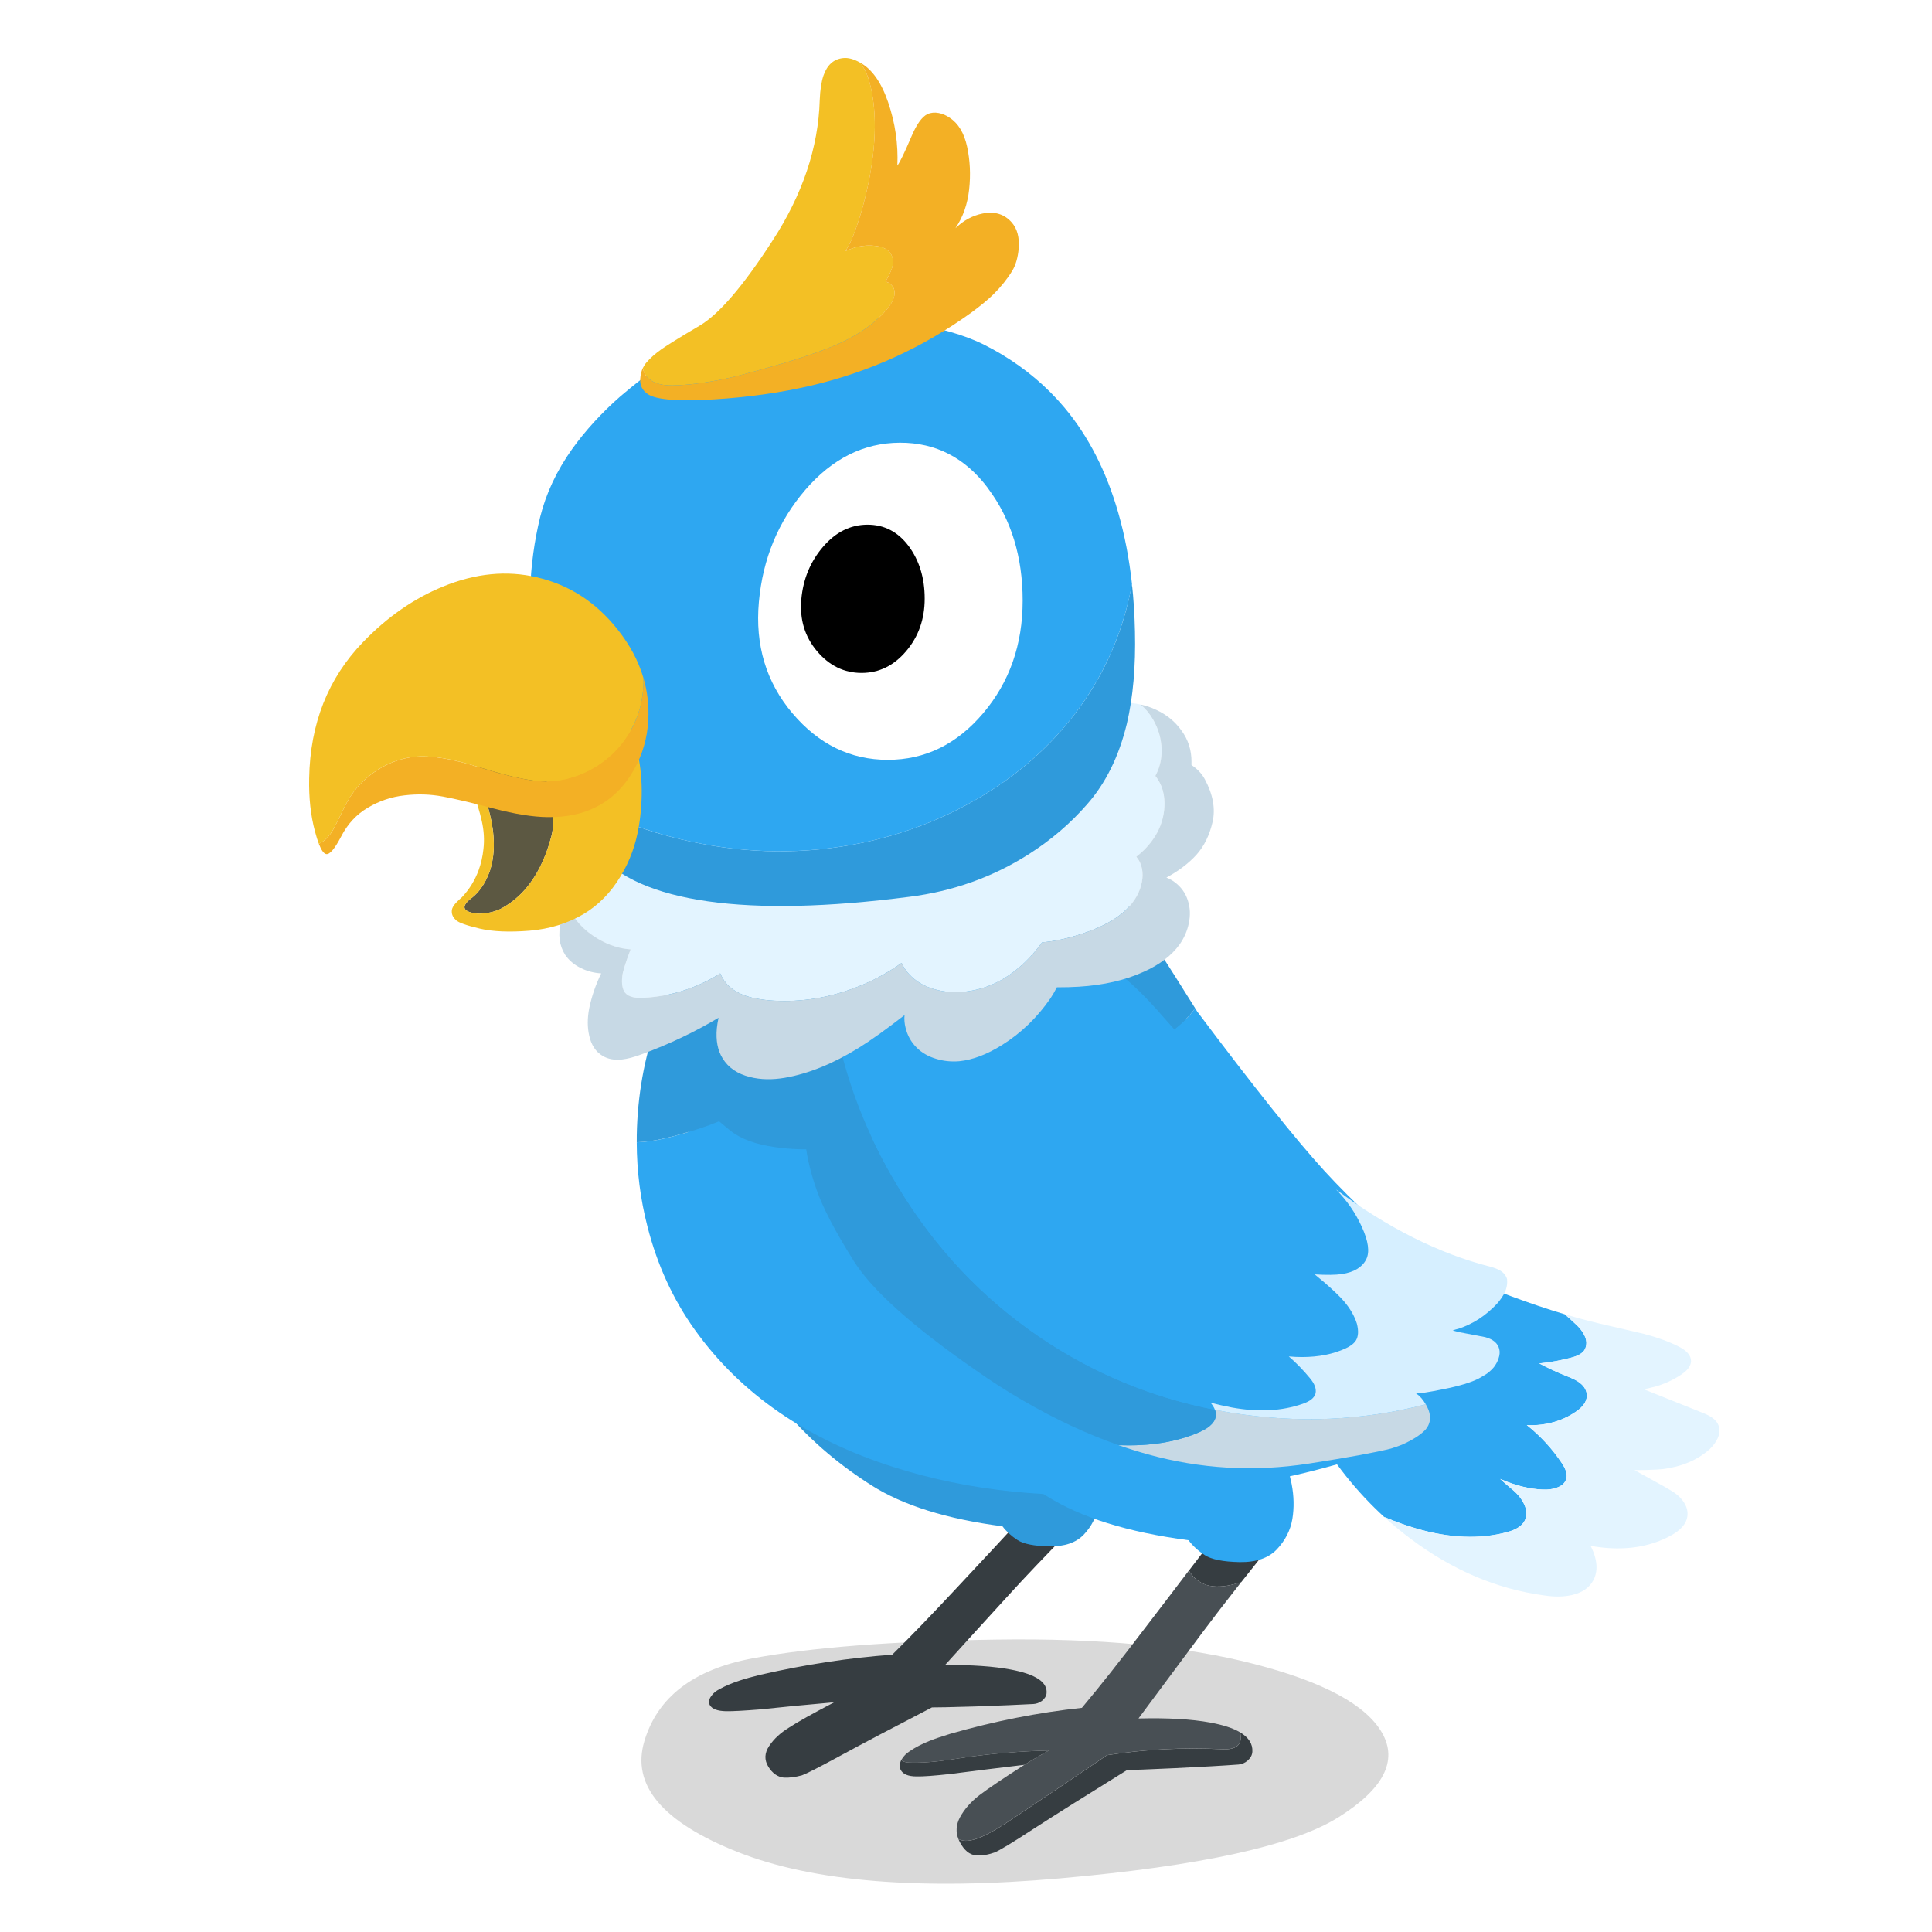 <svg fill="none" height="200" viewBox="0 0 200 200" width="200" xmlns="http://www.w3.org/2000/svg"><path d="m0 0h200v200h-200z" fill="#fff"/><path d="m138.538 188.137c4.671-2.925 6.185-5.836 4.544-8.732-1.644-2.904-6.036-5.281-13.179-7.13-7.142-1.858-16.084-2.706-26.825-2.544-10.734.158-19.14.811-25.214 1.949-6.074 1.147-9.793 4-11.158 8.558-1.365 4.559 1.856 8.388 9.664 11.484 7.801 3.088 18.943 3.994 33.431 2.719 14.483-1.279 24.061-3.381 28.739-6.307z" fill="#000" fill-opacity=".15"/><path d="m108.268 155.529c-.93.279-1.798.852-2.604 1.724-1.514 1.647-3.749 4.052-6.71 7.217-2.526 2.708-4.724 4.984-6.595 6.825-4.439.319-8.967 1.008-13.58 2.063-.94.229-1.671.429-2.195.608-.799.263-1.487.553-2.071.876-.4.203-.695.445-.885.735-.151.203-.226.396-.226.582-.01.127.02.25.088.366.233.396.793.603 1.684.619.665.01 1.845-.053 3.542-.189 2.212-.237 4.761-.483 7.644-.736-2.218 1.158-3.774 2.027-4.662 2.609-.898.549-1.589 1.184-2.071 1.913-.491.726-.521 1.444-.088 2.153.423.686.96 1.058 1.609 1.128.557.027 1.179-.053 1.871-.24.449-.159 1.789-.845 4.017-2.053 2.212-1.207 5.357-2.864 9.439-4.977.406.01 1.904-.027 4.489-.1 2.601-.093 4.607-.177 6.012-.253.308-.017.6-.123.872-.316.275-.22.435-.459.484-.722.168-1.192-1.071-2.037-3.715-2.533-1.736-.329-3.997-.485-6.785-.469 2.061-2.279 4.302-4.741 6.72-7.383 1.454-1.604 3.685-3.947 6.696-7.028.276-.296.433-.592.475-.885 0-.17-.026-.343-.075-.519-.174-.473-.57-.815-1.186-1.025-.265-.11-.537-.17-.809-.176-.459-.034-.918.03-1.383.189z" fill="#363d41"/><path d="m82.241 125.199c-1.812 1.022-3.244 2.439-4.289 4.256-1.055 1.817-1.288 4.435-.698 7.866.59 3.437 2.084 6.522 4.475 9.257 2.401 2.729 5.239 5.124 8.505 7.194 3.26 2.07 7.771 3.477 13.541 4.229.4.533.914 1.005 1.547 1.418.632.412 1.736.632 3.315.659 1.573.026 2.756-.38 3.555-1.215.8-.845 1.288-1.803 1.471-2.875.174-1.071.151-2.183-.075-3.331-.174-.905-.508-1.92-.996-3.051-.839-2.01-1.93-4.073-3.267-6.192-1.114-1.747-2.476-3.644-4.088-5.687-2.005-2.549-3.902-4.682-5.698-6.395-2.228-2.12-4.498-3.814-6.808-5.078-1.795-1.005-3.542-1.624-5.239-1.86-2.012-.296-3.761-.027-5.249.812z" fill="#2f9adb"/><path d="m123.536 106.219c.76.759 1.484 1.534 2.179 2.326 3.748 4.286 6.493 9.194 8.236 14.724 1.252 3.996 2.055 6.815 2.412 8.455.078.506.131.905.15 1.195.059 1.224-.039 2.196-.291 2.915-.292.712-.846 1.111-1.655 1.201-.226.017-.445.017-.652 0-1.392-6.675-4.098-12.887-8.115-18.644-.347-.499-.701-.988-1.065-1.471.177-.013.334-.053.469-.123.625-.316.914-1.084.861-2.312-.134-2.629-.976-5.387-2.529-8.269z" fill="#c7d9e5"/><path d="m71.583 98.979c.233-.482.488-.948.77-1.391 1.52-1.87 3.008-3.328 4.462-4.379 1.468-1.045 2.909-1.867 4.325-2.459 1.422-.586 3.119-1.002 5.095-1.248 1.976-.25 4.757-.173 8.348.226 3.493.393 8.672 2.546 15.533 6.462 1.746.978 3.404 2.006 4.967 3.084 3.171 2.163 5.989 4.475 8.45 6.944 1.549 2.882 2.395 5.637 2.529 8.269.052 1.228-.236 2-.862 2.313-.134.066-.291.109-.468.123-4.07-5.437-8.964-9.826-14.685-13.164-6.228-3.64-13.02-5.793-20.375-6.458-6.245-.566-12.276-.007-18.092 1.677z" fill="#2f9adb"/><path d="m114.729 139.165c-1.546.043-3.08-.2-4.596-.726-.469-.16-1.078-.442-1.832-.845-.96-.506-1.599-.832-1.91-.975-.108-.05-.223-.103-.341-.153-3.076-1.364-6.369-2.559-9.874-3.584-3.614-1.055-7.191-2.079-10.733-3.068-2.474-.715-4.505-1.54-6.091-2.475-.793-.45-1.474-.922-2.041-1.418-1.792-1.604-3.332-3.55-4.613-5.836-.462-.832-.865-1.661-1.212-2.486-.675-1.594-1.153-3.194-1.438-4.801-.449-2.536-.315-5.877.4-10.023.226-1.377.603-2.642 1.13-3.79 5.816-1.684 11.847-2.243 18.092-1.677 7.355.662 14.147 2.815 20.375 6.459 5.717 3.337 10.612 7.726 14.684 13.163-.245.024-.534-.006-.864-.089.527.608 1.002 1.204 1.425 1.783 1.658 2.276 2.631 4.555 2.919 6.841.111.819-.007 1.385-.357 1.691-.374.299-.924.356-1.658.169-1.029-.253-2.012-.585-2.945-.991.252.422.471.825.658 1.208.763 1.567 1.17 3.071 1.216 4.518.019.556-.066.999-.256 1.331-.259.423-.753.709-1.487.862-.793.127-1.671.063-2.638-.186-.609-.167-1.458-.483-2.549-.952-.449-.206-.865-.396-1.251-.572.616 1.095 1.025 1.956 1.222 2.592.383 1.221.308 2.199-.223 2.938-.498.692-1.566 1.058-3.211 1.092z" fill="#2ea7f1"/><path d="m110.133 138.439c1.516.526 3.05.769 4.596.726 1.645-.037 2.713-.4 3.211-1.092.531-.739.606-1.717.223-2.938-.2-.636-.606-1.501-1.222-2.592.386.176.802.366 1.251.572 1.091.469 1.943.785 2.549.952.967.249 1.845.313 2.638.186.734-.153 1.228-.439 1.487-.862.19-.332.275-.775.256-1.331-.046-1.447-.453-2.951-1.216-4.518-.187-.383-.406-.786-.658-1.208.933.406 1.916.738 2.945.991.731.187 1.284.133 1.658-.169.35-.31.468-.872.357-1.691-.288-2.286-1.261-4.565-2.919-6.841-.423-.579-.898-1.175-1.425-1.783.33.083.619.113.864.089.364.483.718.972 1.065 1.471 4.017 5.753 6.723 11.969 8.116 18.644-.561-.033-1.045-.173-1.455-.413.17.273.459 1.182.872 2.729.455 1.694.674 2.991.658 3.893-.02.376-.043.699-.072.968-.056.34-.144.652-.265.939-.151.319-.344.602-.577.841-.265.277-.544.443-.839.506-.596.13-1.169-.126-1.726-.772-.711-.961-1.249-1.683-1.616-2.169-.17-.217-.334-.413-.494-.586.023.196.059.403.108.622.232 1.581.059 3.175-.521 4.785-.197.493-.426.922-.698 1.285-.262.299-.527.519-.793.652-.108.043-.206.09-.295.133-.367.063-.727-.02-1.081-.246-.229-.15-.501-.403-.816-.762-3.541-4.223-8.266-7.893-14.173-11.004z" fill="#d6efff"/><path d="m123.916 104.682c-.066-.106-.131-.21-.2-.316-.622.905-1.54 1.783-2.755 2.635-2.074 1.491-4.315 2.622-6.72 3.394-.432.865-1.019 1.681-1.759 2.446-1.19 1.224-2.611 2.169-4.266 2.838-1.465.583-3.119.962-4.964 1.142-1.448.136-3.158.156-5.137.063-1.438-.077-2.611-.263-3.515-.556-.305-.096-.59-.21-.862-.343-1.274.882-2.729 1.578-4.364 2.09-2.883.905-5.914 1.131-9.092.685-2.038-.279-3.594-.848-4.675-1.71-.265-.219-.659-.546-1.173-.975-.092.043-.187.087-.288.127-.98.396-2.146.785-3.493 1.164-1.281.373-2.385.626-3.316.759-.491.07-.967.113-1.422.126.007 2.972.377 5.88 1.111 8.725 1.006 3.95 2.634 7.507 4.888 10.665 4.731 6.628 11.598 11.373 20.602 14.234 7.791 2.483 16.427 3.374 25.912 2.672 5.347-.379 9.416-.772 12.208-1.178 2.785-.412 6.592-1.367 11.421-2.861 4.829-1.504 8.119-3.258 9.865-5.268 1.746-2.009 2.65-3.866 2.719-5.573.066-1.764-.675-3.351-2.218-4.762-.465-.422-1.071-.881-1.821-1.381-.741-.489-1.167-.785-1.285-.885-5.239-4.442-9.314-8.258-12.233-11.449-2.926-3.201-7.316-8.702-13.168-16.501z" fill="#2ea7f1"/><path d="m117.17 94.234c-1.422-2.036-3.296-3.743-5.625-5.128-1.629-.972-4.227-1.757-7.795-2.356-4.531-.769-8.698-.722-12.505.14-3.26.742-6.716 2.07-10.376 3.976-2.942 1.527-5.091 2.892-6.448 4.09-2.31 2.549-4.181 5.487-5.612 8.814-1.546 3.614-2.474 7.43-2.782 11.45-.079 1.015-.118 2.026-.111 3.028.455-.013.927-.057 1.422-.126.93-.137 2.038-.39 3.316-.759 1.347-.379 2.51-.769 3.493-1.165.098-.04.197-.083.288-.126.514.429.907.755 1.173.975 1.081.862 2.641 1.431 4.675 1.71 3.175.446 6.205.22 9.092-.685 1.635-.513 3.093-1.208 4.364-2.09.269.13.557.246.862.343.907.296 2.077.482 3.515.555 1.979.094 3.692.074 5.137-.063 1.845-.176 3.499-.555 4.964-1.141 1.654-.666 3.076-1.614 4.266-2.838.74-.766 1.323-1.581 1.759-2.446 2.405-.772 4.646-1.903 6.72-3.394 1.215-.852 2.133-1.73 2.755-2.635-2.981-4.772-5.163-8.149-6.546-10.133z" fill="#2f9adb"/><path d="m163.048 137.015c-.35-.333-.708-.652-1.071-.962-1.792-.535-3.647-1.158-5.563-1.873-2.759-1.032-6.022-2.399-9.79-4.103-1.163-.532-2.542-.153-4.141 1.142-1.448 1.164-2.815 2.848-4.102 5.054-1.288 2.179-2.179 4.306-2.667 6.382-.531 2.263-.462 3.973.213 5.128 2.044 3.547 4.498 6.635 7.368 9.257 1.193.495 2.304.895 3.329 1.191 3.434 1.005 6.559 1.131 9.377.379.956-.253 1.572-.655 1.844-1.204.259-.516.23-1.095-.088-1.734-.259-.539-.665-1.038-1.222-1.494-.557-.462-.97-.822-1.235-1.078.288.123.544.23.773.316 1.448.539 2.785.802 4.017.785.491-.016.914-.109 1.271-.279.439-.203.701-.499.786-.885.118-.413-.042-.942-.475-1.584-.999-1.494-2.205-2.802-3.617-3.927.491.027.993.01 1.497-.049 1.314-.16 2.497-.599 3.555-1.318.741-.499 1.127-1.035 1.16-1.607.026-.539-.216-1.005-.724-1.395-.275-.229-.76-.472-1.458-.735-.914-.369-1.828-.795-2.742-1.278 1.097-.109 2.175-.302 3.243-.582.724-.176 1.203-.443 1.435-.799.135-.219.2-.469.2-.748-.01-.27-.075-.529-.2-.772-.19-.406-.514-.815-.973-1.228z" fill="#2ea7f1"/><path d="m171.177 143.587c1.055-.28 2.024-.719 2.906-1.318.616-.413.94-.858.973-1.331.016-.599-.42-1.118-1.311-1.557-.963-.489-2.146-.922-3.541-1.291-.099-.027-1.331-.313-3.693-.862-1.468-.326-2.978-.719-4.537-1.178.363.309.724.632 1.071.962.459.412.783.822.973 1.227.124.247.19.503.2.772 0 .28-.066.53-.2.749-.233.356-.711.619-1.435.799-1.065.279-2.146.472-3.244.582.914.483 1.829.908 2.743 1.278.697.263 1.186.506 1.458.735.507.389.747.852.724 1.394-.033.576-.42 1.112-1.16 1.608-1.055.718-2.241 1.157-3.555 1.317-.505.063-1.002.08-1.497.05 1.412 1.125 2.618 2.432 3.617 3.927.432.642.59 1.167.475 1.583-.082.39-.344.686-.786.885-.358.17-.783.263-1.272.28-1.232.017-2.568-.246-4.016-.785-.23-.087-.485-.193-.774-.316.266.256.679.615 1.236 1.078.557.456.963.955 1.222 1.494.314.642.344 1.221.088 1.733-.275.549-.891.949-1.844 1.205-2.818.752-5.944.625-9.377-.379-1.026-.297-2.136-.693-3.329-1.192.888.802 1.808 1.564 2.768 2.28 4.315 3.234 8.909 5.181 13.781 5.839 1.097.17 2.074.153 2.929-.05 1.038-.246 1.766-.755 2.182-1.534.373-.718.419-1.55.137-2.495-.108-.356-.252-.706-.435-1.052.606.11 1.218.187 1.831.23 2.395.16 4.521-.253 6.386-1.241 1.104-.582 1.706-1.268 1.808-2.053.082-.659-.157-1.291-.724-1.9-.2-.22-.462-.436-.786-.646-.033-.026-.335-.203-.898-.532l-3.067-1.697c.033 0 .433-.003 1.196-.013.816-.027 1.389-.054 1.72-.09 1.986-.253 3.607-.942 4.862-2.063.384-.373.656-.742.823-1.115.216-.466.252-.895.111-1.291-.108-.336-.344-.632-.711-.885-.265-.177-.632-.356-1.097-.533-2.563-1.031-4.545-1.823-5.95-2.382.334-.06.668-.136 1.009-.23z" fill="#e3f4ff"/><path d="m93.328 182.215s-.016-.013-.026-.026c-.18.362-.206.698-.075 1.011.233.466.786.696 1.658.696.649.016 1.812-.067 3.493-.253 2.208-.286 4.764-.603 7.67-.949.829-.522 1.671-1.014 2.532-1.48-2.942.073-5.759.302-8.456.685-1.513.23-2.49.366-2.929.419-1.104.127-2.094.177-2.968.153-.416 0-.714-.083-.898-.252m23.37 1.001c.449.017 2.071-.043 4.862-.176 2.877-.137 5.092-.263 6.648-.38.35-.026.668-.163.96-.419.298-.269.458-.575.475-.912.046-.801-.377-1.47-1.271-1.999.14.532.085.958-.161 1.277-.292.363-.865.519-1.72.47-3.994-.2-7.958.006-11.896.618-2.205 1.511-5.377 3.647-9.515 6.409-.855.576-1.438.949-1.746 1.128-.665.406-1.274.726-1.831.962-.8.336-1.442.442-1.933.316-.124-.027-.239-.07-.351-.127.043.107.088.207.138.303.449.852 1.005 1.311 1.671 1.381.573.043 1.205-.053 1.897-.293.465-.169 1.828-.991 4.088-2.469 2.268-1.467 5.498-3.497 9.688-6.092m6.373-20.63c.118.206.262.405.436.595.448.489.996.812 1.644.962.911.199 2.025.076 3.342-.366.806-1.015 1.687-2.127 2.644-3.331.449-.539.547-1.085.298-1.634-.232-.532-.694-.898-1.382-1.101-.741-.22-1.527-.163-2.356.163-.973.379-1.854 1.085-2.644 2.116-.557.739-1.219 1.607-1.982 2.596z" fill="#363d41"/><path d="m123.506 163.179c-.173-.19-.321-.386-.435-.596-1.252 1.654-2.782 3.657-4.591 6.016-2.47 3.258-4.629 5.99-6.483 8.196-4.518.482-9.069 1.381-13.656 2.698-.908.28-1.622.523-2.146.736-.773.313-1.438.659-1.995 1.038-.373.236-.655.519-.849.848-.016.027-.033.054-.049.077.01.01.02.02.026.027.183.169.482.252.898.252.872.027 1.861-.026 2.968-.153.439-.05 1.419-.189 2.929-.419 2.697-.383 5.514-.609 8.456-.685-.858.466-1.703.958-2.532 1.48-2.195 1.405-3.742 2.446-4.639 3.128-.888.682-1.567 1.451-2.032 2.306-.403.759-.456 1.511-.161 2.253.108.056.226.1.351.126.492.127 1.134.02 1.933-.316.557-.236 1.17-.556 1.832-.961.308-.177.891-.553 1.746-1.128 4.138-2.762 7.309-4.899 9.514-6.409 3.939-.612 7.903-.819 11.897-.619.855.05 1.428-.107 1.72-.469.245-.32.301-.749.16-1.278-.72-.429-1.756-.765-3.106-1.012-1.929-.356-4.396-.492-7.407-.419 2.044-2.762 4.259-5.74 6.647-8.941.98-1.317 2.31-3.044 3.991-5.181-1.317.446-2.431.569-3.342.366-.649-.153-1.196-.472-1.645-.961z" fill="#484f54"/><path d="m111.024 124.92c-1.953-1.088-3.853-1.764-5.698-2.027-2.185-.319-4.089-.026-5.71.885-1.969 1.105-3.525 2.646-4.662 4.622-1.147 1.977-1.402 4.828-.76 8.562.639 3.733 2.264 7.084 4.875 10.055 2.612 2.972 5.691 5.58 9.24 7.827 3.541 2.246 8.449 3.776 14.727 4.598.432.582.992 1.098 1.684 1.544.691.446 1.89.689 3.604.722 1.713.027 3.001-.419 3.866-1.331.864-.922 1.395-1.963 1.595-3.128.19-1.164.167-2.372-.075-3.623-.19-.979-.554-2.087-1.085-3.318-.914-2.186-2.1-4.429-3.555-6.725-1.212-1.906-2.696-3.973-4.452-6.192-2.179-2.769-4.243-5.088-6.199-6.954-2.418-2.306-4.885-4.146-7.394-5.521z" fill="#2ea7f1"/><path d="m115.8 149.603c1.006.352 2.015.672 3.018.948 5.445 1.511 10.995 1.834 16.647.962 4.082-.632 6.926-1.152 8.528-1.558.482-.153.855-.282 1.124-.392 1.104-.489 1.92-1.008 2.444-1.557.498-.583.606-1.262.324-2.04-.088-.213-.183-.413-.288-.596-6.507 1.694-13.191 1.99-20.051.885-.593-.096-1.183-.199-1.769-.316.065.167.098.33.098.483 0 .708-.554 1.314-1.658 1.81-2.382 1.045-5.186 1.501-8.417 1.367z" fill="#c7d9e5"/><path d="m86.356 105.53c-.324.426-.619.866-.885 1.318-.973 2.213-1.602 4.216-1.884 6.003-.272 1.8-.354 3.474-.249 5.028.115 1.554.501 3.284 1.16 5.191.658 1.91 1.959 4.408 3.902 7.496 1.897 3.005 6.094 6.762 12.594 11.27 1.638 1.158 3.279 2.21 4.924 3.155 3.316 1.93 6.608 3.464 9.875 4.608 3.23.134 6.038-.322 8.417-1.367 1.104-.499 1.658-1.102 1.658-1.81 0-.153-.033-.313-.099-.483-6.605-1.291-12.646-3.8-18.131-7.523-5.976-4.053-10.89-9.28-14.74-15.679-3.27-5.434-5.452-11.17-6.546-17.21z" fill="#2f9adb"/><path d="m140.962 126.973c-.648-1.428-1.543-2.716-2.68-3.863-.35-.357-.868-.786-1.559-1.292-.872-.648-1.442-1.084-1.707-1.304-.092-.076-.19-.156-.288-.239-2.569-2.197-5.085-4.662-7.546-7.397-2.536-2.819-5.026-5.624-7.47-8.409-1.73-1.933-3.358-3.414-4.888-4.445-.747-.523-1.468-.932-2.156-1.228-2.211-.922-4.609-1.457-7.194-1.607-.941-.05-1.852-.05-2.733 0-1.704.093-3.329.366-4.875.822-2.434.719-5.324 2.323-8.666 4.812-1.117.819-2.064 1.724-2.844 2.709 1.094 6.039 3.276 11.775 6.546 17.209 3.85 6.399 8.761 11.626 14.74 15.679 5.485 3.724 11.526 6.233 18.132 7.524-.089-.237-.243-.483-.462-.749.773.21 1.507.379 2.208.506 2.742.499 5.186.372 7.332-.38.773-.263 1.219-.619 1.334-1.078.098-.472-.095-1.001-.587-1.584-.681-.825-1.409-1.57-2.182-2.242.485.043.94.063 1.36.063 1.72 0 3.23-.3 4.528-.899.498-.229.852-.502 1.061-.821.259-.423.292-1.002.098-1.734-.242-.775-.684-1.551-1.333-2.319-.416-.483-1.071-1.115-1.969-1.9-.38-.316-.734-.613-1.062-.885 1.239.076 2.182.063 2.831-.037 1.248-.193 2.077-.695 2.493-1.507.39-.759.236-1.897-.462-3.408z" fill="#2ea7f1"/><path d="m138.282 123.109c1.141 1.148 2.032 2.436 2.68 3.864.698 1.51.852 2.645.462 3.407-.416.812-1.248 1.314-2.493 1.507-.649.1-1.592.113-2.831.037.328.273.682.569 1.062.885.898.785 1.553 1.418 1.969 1.9.649.769 1.094 1.541 1.333 2.319.19.736.158 1.315-.098 1.734-.206.319-.56.596-1.061.822-1.298.599-2.805.898-4.528.898-.42 0-.875-.02-1.36-.063.773.669 1.501 1.417 2.182 2.243.492.582.685 1.111.587 1.584-.118.455-.561.815-1.334 1.078-2.146.752-4.59.878-7.332.379-.698-.13-1.435-.296-2.208-.506.219.263.373.513.461.749.587.116 1.177.219 1.77.316 6.86 1.101 13.544.809 20.051-.885-.279-.496-.616-.875-1.009-1.141.314.033 1.248-.107 2.794-.42 1.697-.336 2.939-.712 3.729-1.128.324-.186.599-.349.822-.492.275-.203.511-.423.711-.659.216-.28.377-.579.485-.898.124-.363.151-.693.075-.989-.15-.599-.632-1.008-1.448-1.228-1.163-.219-2.041-.389-2.631-.505-.265-.06-.511-.123-.737-.19.184-.067.383-.126.6-.176 1.497-.489 2.827-1.355 3.99-2.596.351-.396.623-.798.823-1.204.15-.373.226-.709.226-1.012-.01-.12-.013-.229-.013-.329-.109-.363-.341-.656-.698-.875-.233-.143-.577-.28-1.036-.406-5.297-1.348-10.631-4.02-15.998-8.016z" fill="#d6efff"/><path d="m119.365 74.489c-.357-.616-.789-1.135-1.297-1.557-.567-.126-1.147-.19-1.746-.19-2.061-.027-4.243.599-6.547 1.873-2.27 1.214-4.088 2.652-5.461 4.306-5.629 1.098-11.464 2.692-17.509 4.788-1.504.522-2.952 1.071-4.341 1.647-2.071-.609-4.298-.829-6.684-.659-2.218.153-4.489.632-6.808 1.444-3.981 1.378-7.051 3.367-9.203 5.976-.416.516-.763 1.048-1.048 1.597.655 1.461 1.72 2.622 3.191 3.484 1.088.642 2.212 1.005 3.368 1.088-.547 1.451-.836 2.385-.862 2.798-.082.742.01 1.301.275 1.67.2.247.485.406.862.483.259.06.593.08 1.009.063 1.789-.083 3.522-.456 5.199-1.115.99-.389 1.92-.861 2.795-1.417.043.093.088.19.138.293.298.582.718 1.055 1.258 1.417.482.33 1.062.583 1.733.759.508.136 1.134.239 1.884.316 2.883.236 5.734-.146 8.541-1.151 1.903-.676 3.647-1.584 5.226-2.722.134.319.324.632.573.938.567.692 1.294 1.215 2.182 1.571 1.232.482 2.562.629 3.99.442 1.373-.176 2.66-.629 3.866-1.354 1.481-.912 2.788-2.153 3.928-3.724 1.196-.093 2.517-.373 3.955-.835 3.358-1.065 5.416-2.619 6.173-4.662.357-1.022.366-1.93.026-2.722-.108-.236-.243-.453-.4-.645.724-.556 1.327-1.195 1.809-1.913.53-.785.871-1.637 1.022-2.559.167-.978.095-1.9-.213-2.762-.174-.429-.39-.805-.649-1.128.026-.06.056-.12.089-.176.389-.775.576-1.631.56-2.559-.033-1.105-.328-2.14-.885-3.101z" fill="#e3f4ff"/><path d="m123.343 78.897c.009-1.231-.338-2.323-1.036-3.268-.655-.928-1.533-1.647-2.631-2.153-.514-.246-1.051-.426-1.608-.546.508.423.94.942 1.297 1.557.557.962.852 1.996.885 3.101.016.928-.171 1.78-.561 2.559-.032.06-.062.12-.088.176.259.32.475.696.649 1.128.308.862.377 1.78.213 2.762-.151.922-.492 1.774-1.023 2.559-.481.719-1.084 1.354-1.808 1.913.157.193.292.409.4.646.34.795.331 1.7-.027 2.722-.756 2.043-2.814 3.597-6.172 4.662-1.438.466-2.755.742-3.955.835-1.14 1.571-2.447 2.812-3.928 3.724-1.206.725-2.493 1.178-3.866 1.354-1.428.186-2.759.037-3.99-.443-.891-.356-1.619-.878-2.182-1.57-.249-.303-.439-.616-.573-.939-1.579 1.141-3.322 2.046-5.226 2.721-2.811 1.005-5.658 1.388-8.541 1.152-.747-.077-1.376-.183-1.884-.316-.675-.177-1.252-.43-1.733-.759-.541-.363-.96-.835-1.258-1.418-.049-.099-.095-.199-.138-.292-.872.555-1.805 1.031-2.795 1.417-1.681.659-3.414 1.032-5.2 1.115-.416.016-.753-.004-1.009-.063-.373-.077-.662-.237-.862-.483-.265-.373-.357-.928-.275-1.67.026-.413.311-1.348.862-2.799-1.157-.083-2.277-.446-3.368-1.088-1.471-.862-2.536-2.023-3.191-3.484-.291.549-.508 1.115-.649 1.697-.324 1.324-.183 2.466.423 3.421.39.582.93 1.042 1.622 1.381.632.319 1.327.506 2.084.556h.036c-.573 1.174-.989 2.389-1.248 3.646-.19 1.012-.19 1.937 0 2.776.216.994.685 1.707 1.409 2.126.547.329 1.212.452 1.995.366.567-.06 1.258-.246 2.084-.556 2.801-1.031 5.435-2.283 7.906-3.76-.082.396-.141.755-.174 1.078-.118 1.258.082 2.299.6 3.128.59.962 1.533 1.604 2.831 1.927 1.097.279 2.303.302 3.617.076 2.434-.422 4.98-1.451 7.631-3.091 1.232-.759 2.814-1.89 4.751-3.394-.043.413-.01.838.098 1.278.19.818.583 1.52 1.173 2.103.541.532 1.212.915 2.022 1.151.757.23 1.55.309 2.382.24 1.396-.144 2.873-.706 4.426-1.684 1.963-1.225 3.634-2.839 5.013-4.838.259-.396.475-.772.649-1.128.865 0 1.628-.02 2.293-.064 2.562-.159 4.79-.672 6.684-1.534 1.644-.725 2.893-1.677 3.741-2.848.475-.685.79-1.414.947-2.189.174-.829.141-1.607-.098-2.342-.243-.775-.698-1.414-1.373-1.913-.275-.203-.557-.359-.849-.469 1.265-.685 2.3-1.471 3.106-2.356.8-.895 1.357-2.026 1.671-3.394.315-1.377.046-2.858-.809-4.445-.308-.566-.763-1.052-1.373-1.458v-.303z" fill="#c7d9e5"/><path d="m116.597 63.065c-1.131 4.223-3.06 8.029-5.786 11.423-2.618 3.268-5.845 6.013-9.679 8.232-3.656 2.126-7.623 3.64-11.896 4.535-5.878 1.215-11.834 1.161-17.869-.163-4.79-1.045-9.213-2.805-13.269-5.281 1.012 2.566 2.248 4.712 3.702 6.432 2.192 2.602 6.019 4.289 11.483 5.064 5.462.775 12.414.619 20.85-.469 4.505-.566 8.62-2.03 12.345-4.396 2.32-1.477 4.335-3.201 6.048-5.168 1.937-2.193 3.313-4.985 4.129-8.372.642-2.742.92-5.92.835-9.537-.036-1.697-.138-3.334-.311-4.915-.154.865-.351 1.734-.587 2.609z" fill="#2f9adb"/><path d="m80.846 33.075c-3.067.466-6.517 1.647-10.35 3.547-1.514.742-3.253 1.92-5.226 3.534-.36.293-.714.589-1.062.885-1.933 1.7-3.587 3.507-4.964 5.42-1.612 2.259-2.719 4.615-3.329 7.068-.6 2.459-.947 4.995-1.035 7.61-.082 2.625-.085 4.905-.013 6.838.072 1.943.695 5.154 1.871 9.636.4 1.507.852 2.905 1.36 4.193 4.056 2.476 8.476 4.236 13.269 5.281 6.035 1.324 11.991 1.381 17.869.163 4.272-.895 8.24-2.406 11.897-4.535 3.833-2.22 7.057-4.965 9.678-8.232 2.726-3.394 4.655-7.201 5.786-11.423.236-.875.432-1.744.586-2.609-.288-2.622-.76-5.081-1.422-7.37-1.225-4.282-3.079-7.909-5.563-10.877-1.835-2.186-4.026-4.04-6.572-5.56-.56-.329-1.137-.649-1.733-.948-1.996-1.012-4.8-1.817-8.417-2.406-4.456-.725-8.666-.799-12.633-.216z" fill="#2ea7f1"/><path d="m89.987 8.418c-.206-.752-.531-1.401-.973-1.95-.639-.363-1.222-.516-1.746-.456-.963.1-1.638.705-2.022 1.81-.216.626-.344 1.471-.387 2.532-.141 4.921-1.779 9.789-4.914 14.601-3.011 4.652-5.511 7.57-7.506 8.751-2.005 1.181-3.332 2-3.977 2.456-.639.456-1.15.908-1.533 1.354-.043.05-.085.1-.124.153-.098.14-.187.286-.262.443.013.047.023.093.036.14.134.472.403.849.809 1.128.341.23.76.379 1.258.456.367.06.832.077 1.396.05 1.697-.067 3.591-.343 5.688-.822 1.189-.28 3.044-.785 5.563-1.521 2.536-.769 4.452-1.457 5.75-2.063 2.045-.955 3.65-2.123 4.813-3.507.547-.675.799-1.268.747-1.774-.033-.346-.197-.626-.485-.835-.151-.113-.301-.183-.449-.203.049-.086.102-.183.161-.293.19-.346.324-.619.4-.822.134-.303.203-.609.213-.912 0-.336-.079-.632-.236-.885-.315-.456-.855-.722-1.622-.799-.855-.093-1.704.017-2.542.329-.183.067-.36.14-.537.216.357-.482.753-1.341 1.186-2.582.482-1.384.885-2.865 1.209-4.446.849-4.179.878-7.696.088-10.548z" fill="#f3c025"/><path d="m91.933 10.571c-.708-2.07-1.681-3.437-2.919-4.103.439.549.763 1.198.973 1.95.79 2.855.76 6.369-.088 10.548-.324 1.577-.727 3.061-1.209 4.446-.432 1.241-.826 2.103-1.186 2.582.177-.077.354-.146.537-.216.839-.313 1.687-.423 2.542-.329.763.076 1.304.343 1.622.799.157.253.236.549.236.885-.01.303-.079.609-.213.912-.075.203-.206.476-.4.822-.059.106-.115.203-.161.293.147.02.298.086.449.203.292.21.452.489.485.835.049.506-.2 1.098-.747 1.774-1.163 1.384-2.768 2.555-4.813 3.507-1.298.609-3.214 1.294-5.75 2.063-2.519.735-4.374 1.241-5.563 1.521-2.094.482-3.991.755-5.688.822-.567.027-1.032.01-1.396-.05-.498-.076-.917-.23-1.258-.456-.406-.28-.678-.655-.809-1.128-.013-.046-.026-.093-.036-.14-.147.323-.233.685-.262 1.088-.049.675.21 1.208.773 1.597.855.592 3.155.772 6.897.546 3.542-.22 6.87-.692 9.989-1.417 6.045-1.411 11.585-3.933 16.624-7.573.973-.719 1.737-1.351 2.294-1.9.773-.769 1.418-1.574 1.933-2.419.357-.592.576-1.348.662-2.266.098-1.175-.141-2.09-.724-2.748-.764-.862-1.77-1.165-3.018-.912-1.039.21-1.976.719-2.804 1.521.783-1.148 1.254-2.486 1.421-4.016.168-1.537.095-3.015-.212-4.432-.308-1.411-.908-2.406-1.796-2.988-.367-.253-.744-.419-1.134-.492-.432-.083-.822-.047-1.173.113-.567.27-1.124 1.052-1.671 2.342-.691 1.631-1.173 2.625-1.445 2.988.098-2.219-.22-4.412-.96-6.572z" fill="#f3b025"/><path d="m102.306 50.577c-2.373-3.181-5.423-4.762-9.155-4.748s-6.995 1.644-9.79 4.888c-2.795 3.258-4.397 7.117-4.8 11.59-.406 4.469.75 8.309 3.466 11.526 2.726 3.218 6.019 4.825 9.875 4.825 3.856 0 7.149-1.607 9.875-4.825 2.726-3.218 4.089-7.101 4.089-11.653 0-4.552-1.189-8.418-3.568-11.6z" fill="#fff"/><path d="m95.723 61.964c0-2.126-.554-3.94-1.658-5.434-1.114-1.487-2.542-2.226-4.289-2.216s-3.27.772-4.577 2.293c-1.304 1.521-2.054 3.321-2.244 5.407-.19 2.093.351 3.893 1.622 5.394 1.271 1.504 2.811 2.253 4.613 2.253 1.802 0 3.342-.752 4.613-2.253 1.281-1.504 1.92-3.317 1.92-5.447z" fill="#000"/><path d="m55.32 75.716c-1.179-.253-2.519.286-4.017 1.621-.573.506-1.039 1.022-1.396 1.544-.351.516-.478.869-.387 1.065.74 2.566 1.186 4.229 1.333 4.991.226 1.121.308 2.166.249 3.128-.049.742-.183 1.451-.4 2.126-.118.303-.246.602-.387.898-.439.862-.989 1.524-1.645 1.99-.989.835-.727 1.338.786 1.507 1.048 0 1.94-.223 2.68-.672.855-.499 1.625-1.145 2.307-1.937.547-.649 1.026-1.378 1.435-2.179.491-.962.891-2.03 1.196-3.204.35-1.351.229-3.131-.36-5.344-.226-.769-.691-2.612-1.396-5.534z" fill="#5c5842"/><path d="m65.083 74.931c-.151-.356-.4-.579-.747-.672-.216-.067-.59-.12-1.124-.153-.521-.033-1.619.047-3.293.24-1.664.193-3.201.649-4.6 1.367.708 2.922 1.173 4.765 1.396 5.534.59 2.213.711 3.993.36 5.344-.308 1.175-.708 2.243-1.196 3.204-.406.802-.885 1.527-1.435 2.179-.681.795-1.451 1.441-2.307 1.937-.741.446-1.635.672-2.68.672-1.514-.17-1.776-.672-.786-1.507.655-.466 1.206-1.128 1.645-1.99.141-.296.269-.596.387-.898.216-.675.351-1.384.4-2.126.059-.962-.026-2.006-.249-3.128-.151-.759-.593-2.422-1.333-4.991-.754.432-.94 1.135-.56 2.103.387.968.691 1.947.911 2.938.226.988.285 1.96.174 2.912-.082.769-.246 1.487-.485 2.153-.39 1.071-.973 2.016-1.746 2.838-.092.076-.183.156-.275.24-.265.253-.446.446-.537.582-.174.236-.252.459-.236.672 0 .313.144.602.436.875.282.263 1.104.552 2.47.875 1.347.313 3.06.383 5.137.216 2.087-.176 3.954-.752 5.599-1.724 1.536-.912 2.814-2.213 3.827-3.9.963-1.571 1.599-3.317 1.907-5.244.108-.649.183-1.294.226-1.937.233-3.058-.197-5.926-1.284-8.611z" fill="#f3c025"/><path d="m66.607 70.183c.013.323.007.649-.013.975-.082 1.248-.357 2.409-.822 3.484-.2.469-.436.922-.711 1.354-.907 1.467-2.123 2.645-3.653 3.534-1.255.715-2.565 1.151-3.928 1.304-.305.037-.613.057-.924.063-1.179.013-2.909-.303-5.186-.948-.511-.143-1.052-.303-1.622-.482-2.909-.922-5.18-1.294-6.808-1.128-1.53.16-2.955.709-4.276 1.647-1.32.945-2.32 2.126-2.991 3.547-.731 1.511-1.179 2.386-1.347 2.622-.403.596-.842.995-1.32 1.191.252.652.501 1.008.747 1.065.367.083.885-.519 1.56-1.81.665-1.301 1.589-2.296 2.768-2.988 1.179-.702 2.447-1.128 3.804-1.278 1.34-.16 2.664-.12 3.977.127 1.314.246 3.067.659 5.262 1.241 2.195.576 4.04.869 5.537.885 1.963.033 3.666-.326 5.111-1.078 1.563-.802 2.831-2.046 3.804-3.737.924-1.604 1.435-3.344 1.533-5.218.082-1.504-.085-2.961-.498-4.369z" fill="#f3b025"/><path d="m66.607 70.183c-.508-1.747-1.396-3.417-2.667-5.014-2.244-2.838-5.032-4.638-8.368-5.407-3.109-.735-6.34-.419-9.688.948-3.027 1.231-5.796 3.155-8.306 5.763-3.617 3.74-5.475 8.438-5.573 14.095-.043 2.017.157 3.85.6 5.497.134.509.269.935.4 1.278.478-.196.917-.592 1.32-1.191.167-.236.616-1.111 1.347-2.622.675-1.417 1.671-2.602 2.991-3.547 1.32-.938 2.749-1.487 4.276-1.647 1.628-.17 3.899.206 6.808 1.128.567.18 1.107.339 1.622.482 2.277.645 4.007.965 5.186.948.311-.007.619-.027.924-.063 1.363-.153 2.674-.589 3.928-1.304 1.53-.885 2.749-2.063 3.653-3.534.275-.433.511-.885.711-1.354.469-1.071.74-2.233.822-3.484.02-.326.023-.652.013-.975z" fill="#f3c025"/></svg>